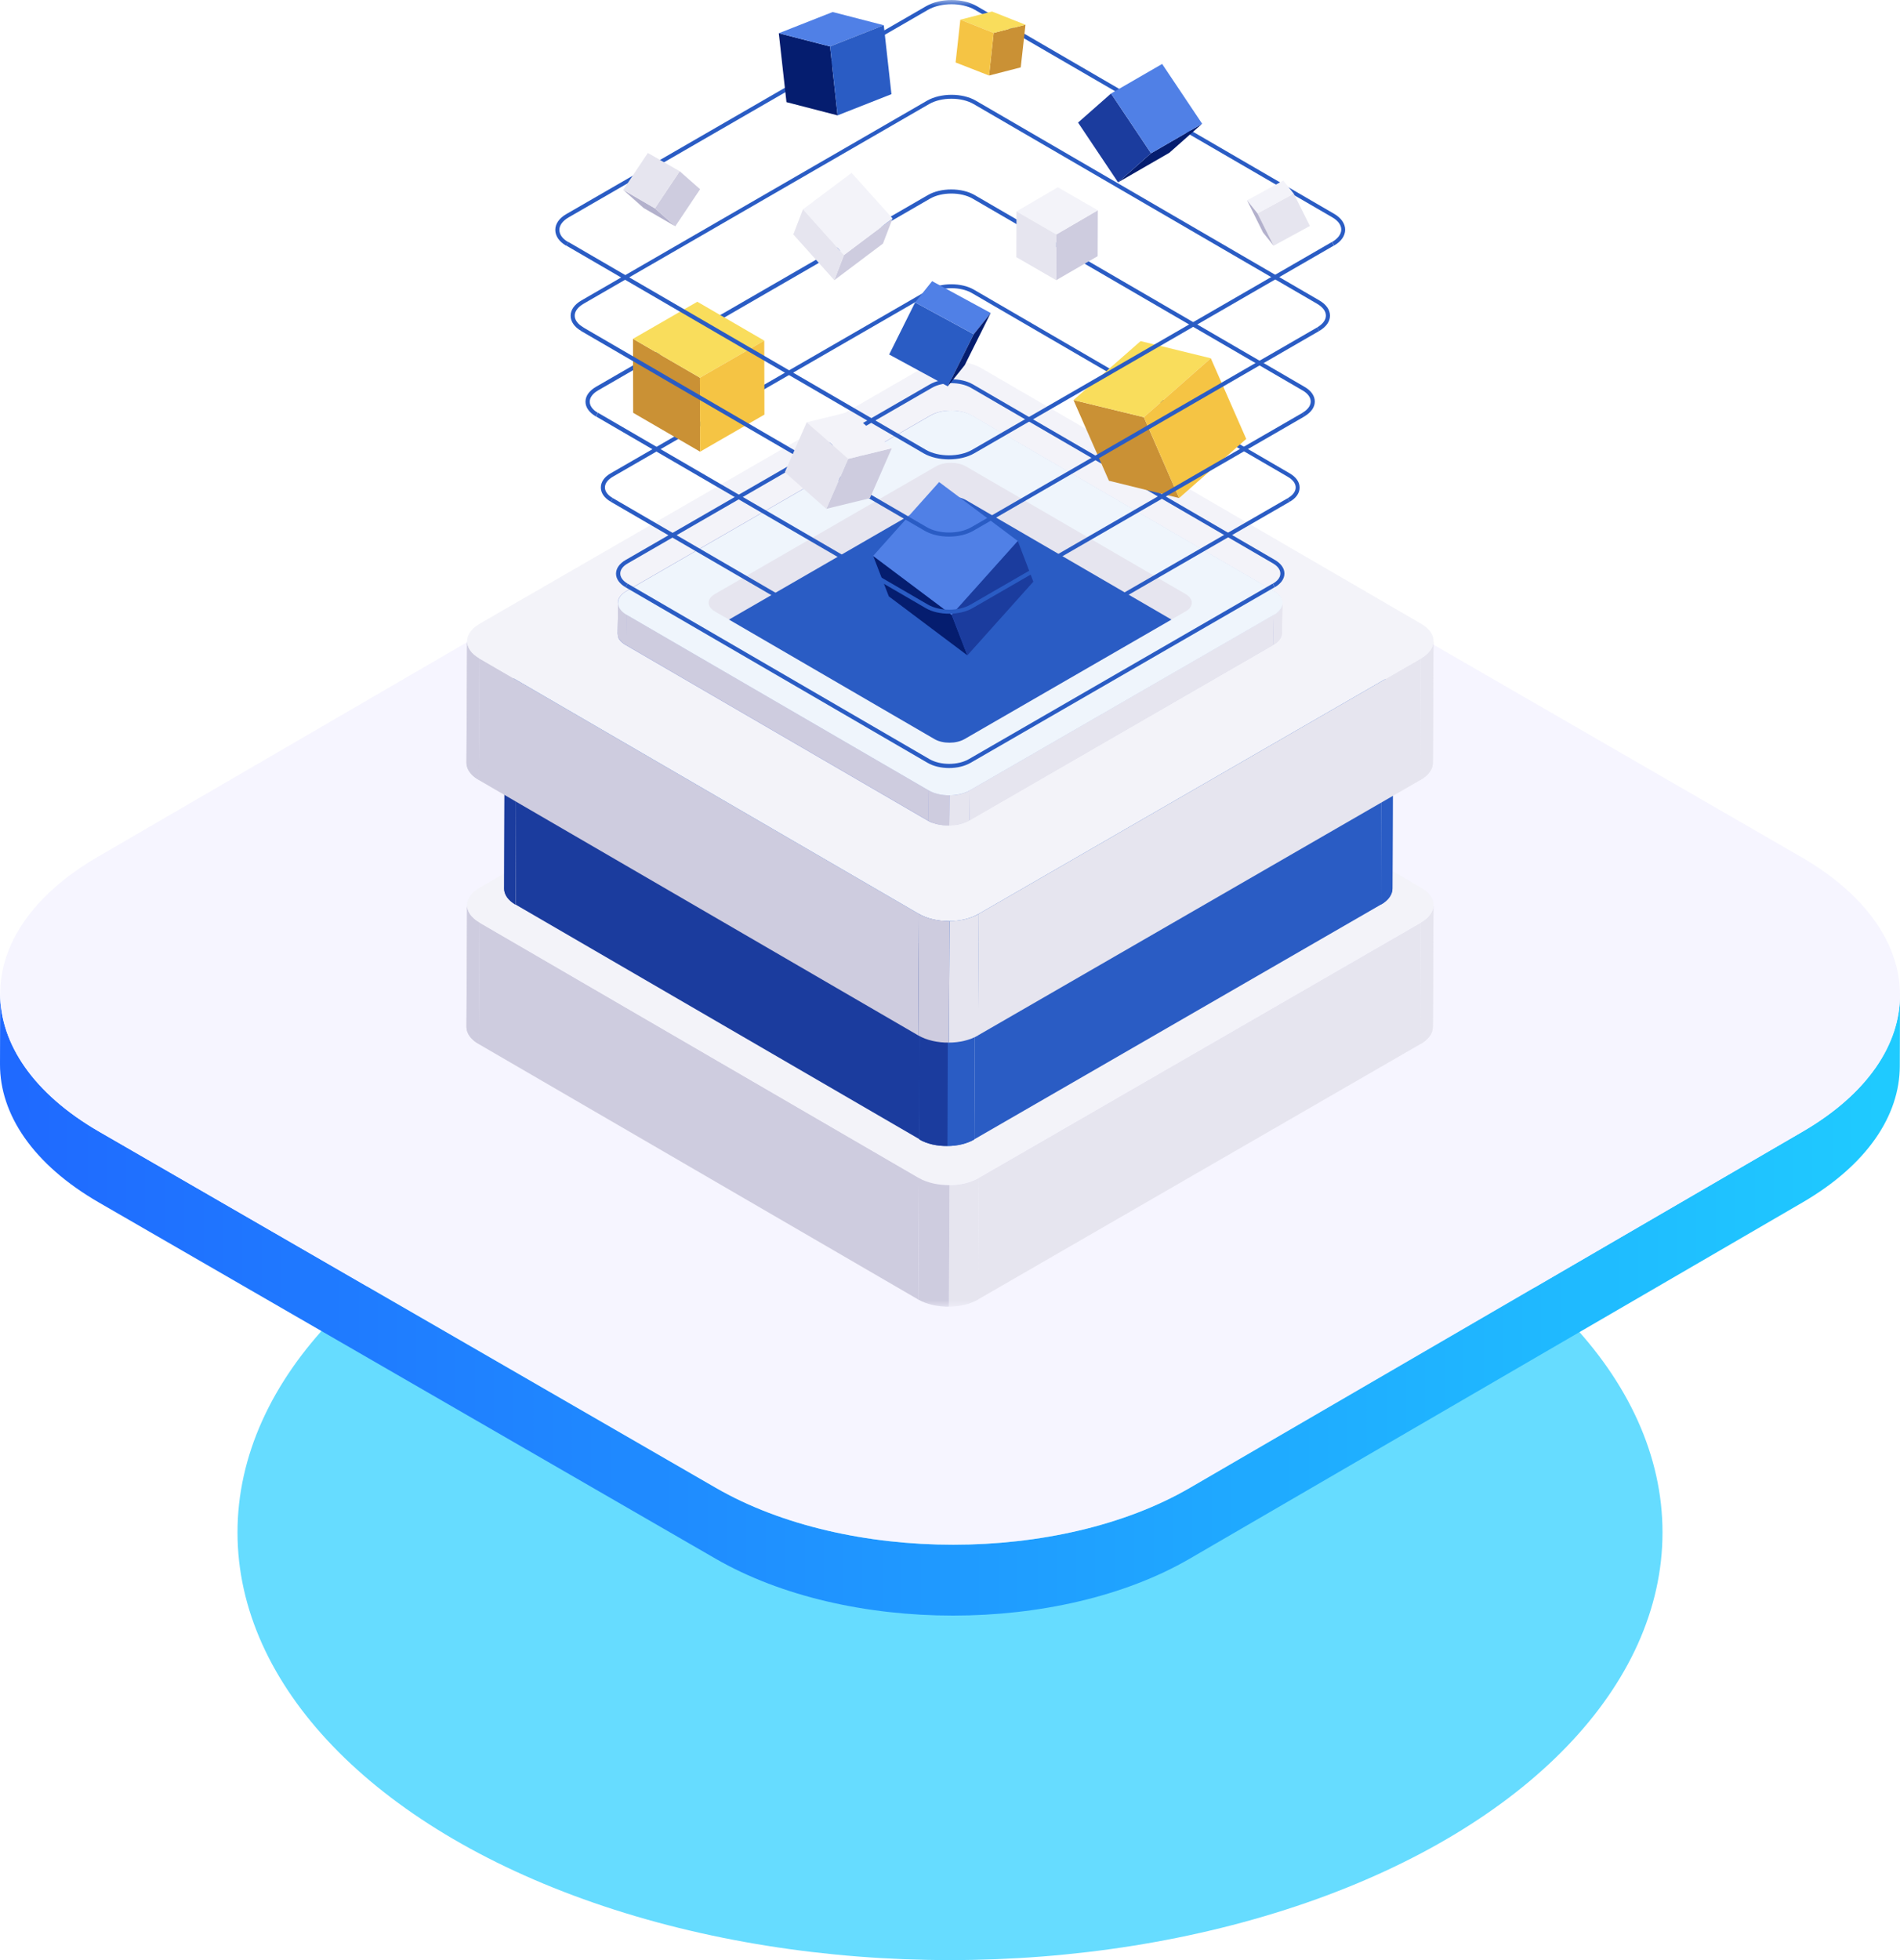 <svg width="160" height="165" viewBox="0 0 160 165" fill="none" xmlns="http://www.w3.org/2000/svg">
    <g style="mix-blend-mode:hard-light" opacity="0.599" filter="url(#filter0_b_3_4)">
        <ellipse cx="80" cy="129" rx="60" ry="36" fill="#00C4FF"/>
    </g>
    <path d="M151.795 95.263L100.205 125.243C89.215 131.631 71.341 131.631 60.279 125.244L8.352 95.264C2.785 92.049 0.004 87.831 0.016 83.619L3.8682e-05 89.585C-0.012 93.797 2.768 98.016 8.335 101.229L60.261 131.211C71.324 137.597 89.197 137.597 100.188 131.209L151.777 101.229C157.237 98.056 159.971 93.904 159.983 89.747L160 83.78C159.988 87.937 157.255 92.089 151.795 95.263Z" fill="url(#paint0_linear_3_4)"/>
    <path d="M151.665 72.136C162.728 78.523 162.785 88.876 151.796 95.263L100.205 125.244C89.216 131.631 71.341 131.631 60.279 125.244L8.352 95.264C-2.711 88.877 -2.768 78.524 8.223 72.136L59.812 42.156C70.803 35.769 88.676 35.769 99.739 42.156L151.665 72.136Z" fill="#F6F5FF"/>
    <mask id="mask0_3_4" style="mask-type:alpha" maskUnits="userSpaceOnUse" x="25" y="0" width="110" height="110">
        <rect x="25.5" y="0.5" width="109" height="109" fill="white" stroke="#707070"/>
    </mask>
    <g mask="url(#mask0_3_4)">
        <path d="M39.336 76.202L39.281 86.431C39.281 86.954 39.625 87.476 40.312 87.875L40.367 77.646C39.68 77.247 39.336 76.725 39.336 76.202Z" fill="#CECCDF"/>
        <path d="M39.336 76.202L39.281 86.431C39.281 86.596 39.309 86.761 39.377 86.912L39.432 76.683C39.364 76.519 39.336 76.367 39.336 76.202Z" fill="#CECCDF"/>
        <path d="M39.432 76.697L39.377 86.926C39.529 87.284 39.831 87.614 40.312 87.889L40.367 77.66C39.9 77.385 39.584 77.055 39.432 76.697Z" fill="#CECCDF"/>
        <path d="M120.66 86.418L120.715 76.189C120.715 76.725 120.371 77.247 119.67 77.66L119.615 87.889C120.316 87.49 120.673 86.954 120.66 86.418Z" fill="#E6E5EF"/>
        <path d="M119.67 77.66L119.615 87.889C120.316 87.49 120.673 86.954 120.66 86.418L120.715 76.189C120.715 76.725 120.371 77.247 119.67 77.66Z" fill="#E6E5EF"/>
        <path d="M40.367 77.66L40.312 87.889L77.324 109.392L77.379 99.163L40.367 77.66Z" fill="#CECCDF"/>
        <path d="M82.411 99.163L82.356 109.392L119.615 87.889L119.67 77.66L82.411 99.163Z" fill="#E6E5EF"/>
        <path d="M79.964 99.767L79.909 109.997C80.802 109.997 81.682 109.79 82.37 109.392L82.425 99.163C81.737 99.561 80.857 99.754 79.964 99.767Z" fill="#E6E5EF"/>
        <path d="M40.381 74.731C38.993 75.542 38.979 76.848 40.368 77.646L77.379 99.149C78.768 99.96 81.023 99.96 82.411 99.149L119.67 77.646C121.059 76.835 121.073 75.529 119.684 74.731L82.672 53.228C81.284 52.417 79.029 52.417 77.64 53.228L40.381 74.731Z" fill="#F3F3F9"/>
        <path d="M77.379 99.163L77.324 109.392C78.039 109.804 78.974 110.01 79.909 109.997L79.963 99.767C79.029 99.767 78.094 99.575 77.379 99.163Z" fill="#CECCDF"/>
        <path d="M42.512 58.315L42.457 74.814C42.457 75.295 42.773 75.776 43.406 76.147L43.461 59.649C42.828 59.278 42.512 58.796 42.512 58.315Z" fill="#1B3C9E"/>
        <path d="M42.512 58.315L42.457 74.814C42.457 74.965 42.484 75.116 42.553 75.267L42.608 58.769C42.553 58.618 42.512 58.466 42.512 58.315Z" fill="#1B3C9E"/>
        <path d="M42.608 58.769L42.553 75.267C42.691 75.597 42.979 75.9 43.406 76.147L43.461 59.649C43.021 59.401 42.746 59.085 42.608 58.769Z" fill="#1B3C9E"/>
        <path d="M117.264 74.8L117.319 58.301C117.319 58.783 117.002 59.278 116.356 59.649L116.301 76.147C116.947 75.776 117.264 75.281 117.264 74.8Z" fill="#2A5CC4"/>
        <path d="M116.343 59.649L116.288 76.147C116.934 75.776 117.25 75.281 117.25 74.8L117.305 58.301C117.305 58.783 116.989 59.278 116.343 59.649Z" fill="#2A5CC4"/>
        <path d="M43.474 59.649L43.419 76.147L77.434 95.904L77.475 79.419L43.474 59.649Z" fill="#1B3C9E"/>
        <path d="M82.108 79.419L82.053 95.904L116.288 76.147L116.343 59.649L82.108 79.419Z" fill="#2A5CC4"/>
        <path d="M77.475 79.419L77.42 95.918C78.699 96.66 80.761 96.66 82.04 95.918L82.094 79.419C80.816 80.162 78.74 80.162 77.475 79.419Z" fill="#2A5CC4"/>
        <path d="M79.853 79.969L79.798 96.468C80.609 96.468 81.434 96.275 82.053 95.918L82.108 79.419C81.489 79.777 80.665 79.969 79.853 79.969Z" fill="#2A5CC4"/>
        <path d="M43.488 56.968C42.21 57.71 42.196 58.906 43.475 59.649L77.489 79.419C78.767 80.162 80.83 80.162 82.109 79.419L116.343 59.649C117.621 58.906 117.635 57.71 116.356 56.968L82.342 37.197C81.064 36.455 79.001 36.455 77.723 37.197L43.488 56.968Z" fill="#2A5CC4"/>
        <path d="M77.475 79.419L77.42 95.918C78.066 96.303 78.932 96.482 79.785 96.468L79.84 79.969C78.987 79.969 78.121 79.791 77.475 79.419Z" fill="#1B3C9E"/>
        <path d="M39.336 53.971L39.281 64.2C39.281 64.722 39.625 65.245 40.312 65.643L40.367 55.414C39.68 55.016 39.336 54.493 39.336 53.971Z" fill="#CECCDF"/>
        <path d="M39.336 53.971L39.281 64.2C39.281 64.365 39.309 64.53 39.377 64.681L39.432 54.452C39.364 54.287 39.336 54.136 39.336 53.971Z" fill="#CECCDF"/>
        <path d="M39.432 54.465L39.377 64.695C39.529 65.052 39.831 65.382 40.312 65.657L40.367 55.428C39.9 55.153 39.584 54.823 39.432 54.465Z" fill="#CECCDF"/>
        <path d="M120.66 64.186L120.715 53.957C120.715 54.493 120.371 55.016 119.67 55.428L119.615 65.657C120.316 65.258 120.673 64.722 120.66 64.186Z" fill="#E6E5EF"/>
        <path d="M119.67 55.428L119.615 65.657C120.316 65.258 120.673 64.722 120.66 64.186L120.715 53.957C120.715 54.493 120.371 55.016 119.67 55.428Z" fill="#E6E5EF"/>
        <path d="M40.367 55.428L40.312 65.657L77.324 87.16L77.379 76.931L40.367 55.428Z" fill="#CECCDF"/>
        <path d="M82.411 76.931L82.356 87.16L119.615 65.657L119.67 55.428L82.411 76.931Z" fill="#E6E5EF"/>
        <path d="M79.964 77.536L79.909 87.765C80.802 87.765 81.682 87.559 82.37 87.16L82.425 76.931C81.737 77.33 80.857 77.522 79.964 77.536Z" fill="#E6E5EF"/>
        <path d="M40.381 52.513C38.993 53.324 38.979 54.63 40.368 55.428L77.379 76.931C78.768 77.742 81.023 77.742 82.411 76.931L119.67 55.428C121.059 54.617 121.073 53.311 119.684 52.513L82.672 31.01C81.284 30.199 79.029 30.199 77.64 31.01L40.381 52.513Z" fill="#F3F3F9"/>
        <path d="M52.054 50.767C52.054 50.767 52.054 50.767 52.054 50.753L52.013 53.297C52.013 53.297 52.013 53.393 52.026 53.448C52.026 53.462 52.026 53.476 52.026 53.489C52.026 53.531 52.04 53.558 52.054 53.599C52.054 53.599 52.054 53.613 52.054 53.627C52.054 53.627 52.054 53.641 52.054 53.654C52.068 53.696 52.095 53.737 52.123 53.792C52.123 53.792 52.123 53.806 52.136 53.819C52.178 53.874 52.219 53.916 52.26 53.971C52.26 53.971 52.288 53.998 52.301 54.012C52.343 54.053 52.384 54.094 52.425 54.122C52.439 54.122 52.453 54.149 52.48 54.163C52.535 54.204 52.604 54.259 52.686 54.3L78.121 69.08C78.245 69.149 78.369 69.218 78.507 69.259C78.548 69.273 78.603 69.287 78.658 69.3C78.754 69.328 78.85 69.369 78.946 69.383C79.001 69.397 79.07 69.397 79.125 69.41C79.221 69.424 79.304 69.452 79.4 69.452C79.469 69.452 79.538 69.452 79.606 69.452C79.703 69.452 79.785 69.452 79.881 69.452H79.895C79.978 69.452 80.06 69.452 80.143 69.438C80.211 69.438 80.28 69.438 80.335 69.438C80.431 69.438 80.514 69.41 80.596 69.397C80.651 69.397 80.72 69.383 80.775 69.369C80.871 69.342 80.968 69.314 81.05 69.287C81.091 69.273 81.146 69.259 81.188 69.245C81.325 69.19 81.449 69.135 81.572 69.067L107.186 54.287C107.667 54.012 107.915 53.641 107.915 53.283L107.956 50.74C107.956 50.382 107.722 50.025 107.241 49.75L81.806 34.97C80.858 34.42 79.304 34.42 78.341 34.97L52.741 49.75C52.246 50.038 52.013 50.41 52.026 50.781L52.054 50.767ZM52.068 50.905C52.068 50.905 52.068 50.932 52.068 50.96C52.068 50.96 52.068 50.932 52.068 50.905ZM52.343 51.427C52.343 51.427 52.37 51.455 52.384 51.468C52.384 51.468 52.356 51.441 52.343 51.427ZM52.508 51.578C52.508 51.578 52.535 51.592 52.549 51.606C52.549 51.606 52.521 51.592 52.508 51.578ZM107.887 51.138C107.887 51.138 107.901 51.097 107.915 51.083C107.915 51.097 107.901 51.125 107.887 51.138ZM107.984 50.863C107.984 50.863 107.984 50.822 107.984 50.795C107.984 50.822 107.984 50.836 107.984 50.863ZM107.956 51.001C107.956 51.001 107.956 50.96 107.97 50.932C107.97 50.96 107.97 50.973 107.956 51.001ZM107.722 51.386C107.722 51.386 107.75 51.345 107.764 51.331C107.75 51.345 107.736 51.372 107.722 51.386ZM107.819 51.262C107.819 51.262 107.846 51.221 107.86 51.207C107.86 51.221 107.832 51.248 107.819 51.262ZM107.448 51.62C107.448 51.62 107.475 51.592 107.489 51.578C107.475 51.578 107.461 51.606 107.448 51.62ZM107.599 51.51C107.599 51.51 107.64 51.468 107.654 51.455C107.64 51.468 107.612 51.496 107.599 51.51Z" fill="#99A3DA"/>
        <path d="M52.054 50.753L52.013 53.297C52.013 53.654 52.246 54.012 52.728 54.287L52.769 51.743C52.301 51.468 52.054 51.111 52.054 50.753Z" fill="#CECCDF"/>
        <path d="M52.054 50.753L52.013 53.297C52.013 53.407 52.04 53.517 52.081 53.627L52.123 51.083C52.081 50.973 52.054 50.863 52.054 50.753Z" fill="#CECCDF"/>
        <path d="M52.123 51.083L52.081 53.627C52.178 53.874 52.398 54.094 52.728 54.287L52.769 51.743C52.439 51.551 52.233 51.331 52.123 51.083Z" fill="#CECCDF"/>
        <path d="M107.956 53.283L107.997 50.74C107.997 51.111 107.764 51.468 107.269 51.743L107.228 54.287C107.709 54.012 107.956 53.641 107.956 53.283Z" fill="#E6E5EF"/>
        <path d="M107.269 51.743L107.228 54.287C107.709 54.012 107.956 53.641 107.956 53.283L107.997 50.74C107.997 51.111 107.764 51.468 107.269 51.743Z" fill="#E6E5EF"/>
        <path d="M52.755 51.743L52.727 54.3L78.163 69.08L78.204 66.537L52.755 51.743Z" fill="#CECCDF"/>
        <path d="M81.655 66.537L81.627 69.08L107.228 54.3L107.269 51.743L81.655 66.537Z" fill="#E6E5EF"/>
        <path d="M78.204 66.537L78.163 69.08C78.644 69.369 79.29 69.507 79.936 69.493L79.977 66.949C79.331 66.949 78.699 66.812 78.204 66.537Z" fill="#CECCDF"/>
        <path d="M79.977 66.949L79.936 69.493C80.541 69.493 81.16 69.342 81.627 69.08L81.668 66.537C81.201 66.812 80.596 66.949 79.977 66.949Z" fill="#E6E5EF"/>
        <path d="M52.769 49.75C51.806 50.3 51.806 51.207 52.769 51.757L78.204 66.537C79.153 67.087 80.706 67.087 81.668 66.537L107.282 51.757C108.245 51.207 108.245 50.3 107.282 49.75L81.847 34.97C80.898 34.42 79.345 34.42 78.382 34.97L52.782 49.75H52.769Z" fill="#EFF5FC"/>
        <path d="M99.831 51.468L98.648 52.156L81.215 62.22C80.514 62.618 79.386 62.618 78.699 62.22L61.389 52.156L60.193 51.468C59.506 51.07 59.506 50.41 60.193 50.011L78.823 39.259C79.51 38.861 80.638 38.861 81.339 39.259L99.845 50.011C100.532 50.41 100.532 51.07 99.845 51.468H99.831Z" fill="#E6E5EF"/>
        <path d="M98.648 52.156L81.215 62.22C80.514 62.618 79.386 62.618 78.699 62.22L61.389 52.156L78.823 42.092C79.51 41.693 80.637 41.693 81.338 42.092L98.648 52.156Z" fill="#2A5CC4"/>
        <path d="M77.379 76.931L77.324 87.16C78.039 87.572 78.974 87.779 79.909 87.765L79.963 77.536C79.029 77.536 78.094 77.343 77.379 76.931Z" fill="#CECCDF"/>
        <path d="M107.352 49.434L107.187 49.131C107.599 48.897 107.819 48.595 107.819 48.279C107.819 47.962 107.599 47.66 107.2 47.426L81.765 32.646C80.858 32.124 79.387 32.124 78.479 32.646L52.865 47.426C52.453 47.66 52.233 47.962 52.233 48.279C52.233 48.595 52.453 48.897 52.852 49.131L52.673 49.434C52.164 49.131 51.876 48.732 51.876 48.292C51.876 47.852 52.164 47.44 52.687 47.138L78.3 32.358C79.304 31.78 80.94 31.78 81.93 32.358L107.365 47.138C107.874 47.44 108.163 47.839 108.163 48.279C108.163 48.719 107.874 49.131 107.352 49.434Z" fill="#2A5CC4"/>
        <path d="M108.602 42.243L108.438 41.94C108.864 41.693 109.111 41.377 109.111 41.033C109.111 40.703 108.877 40.387 108.451 40.139L81.847 24.672C80.899 24.122 79.359 24.122 78.397 24.672L51.614 40.126C51.188 40.373 50.94 40.689 50.94 41.033C50.94 41.363 51.174 41.679 51.6 41.927L51.422 42.229C50.885 41.913 50.597 41.501 50.597 41.033C50.597 40.566 50.899 40.139 51.435 39.837L78.218 24.383C79.263 23.778 80.968 23.778 82.013 24.383L108.616 39.851C109.152 40.167 109.441 40.579 109.441 41.047C109.441 41.514 109.139 41.94 108.602 42.243Z" fill="#2A5CC4"/>
        <path d="M109.84 35.052L109.675 34.75C110.129 34.489 110.376 34.145 110.376 33.801C110.376 33.458 110.129 33.114 109.689 32.866L81.916 16.725C80.926 16.148 79.304 16.148 78.314 16.725L50.363 32.866C49.909 33.127 49.662 33.471 49.662 33.815C49.662 34.159 49.909 34.502 50.349 34.75L50.17 35.052C49.62 34.722 49.304 34.296 49.304 33.815C49.304 33.334 49.62 32.894 50.184 32.564L78.135 16.423C79.221 15.79 80.995 15.79 82.081 16.423L109.854 32.564C110.403 32.88 110.72 33.32 110.72 33.801C110.72 34.282 110.403 34.722 109.84 35.052Z" fill="#2A5CC4"/>
        <path d="M111.091 27.862L110.926 27.559C111.394 27.284 111.655 26.927 111.655 26.569C111.655 26.198 111.394 25.855 110.926 25.579L81.999 8.765C80.968 8.16 79.276 8.16 78.232 8.765L49.126 25.579C48.658 25.855 48.397 26.212 48.397 26.569C48.397 26.941 48.658 27.284 49.126 27.559L48.947 27.862C48.369 27.532 48.053 27.064 48.053 26.583C48.053 26.088 48.369 25.634 48.961 25.291L78.067 8.476C79.208 7.816 81.05 7.816 82.177 8.476L111.105 25.291C111.682 25.621 111.998 26.088 111.998 26.569C111.998 27.064 111.682 27.518 111.091 27.862Z" fill="#2A5CC4"/>
        <path d="M112.342 20.671L112.177 20.369C112.672 20.08 112.947 19.709 112.947 19.324C112.947 18.939 112.686 18.581 112.191 18.293L82.081 0.818C81.009 0.199 79.249 0.199 78.163 0.818L47.874 18.306C47.379 18.595 47.105 18.966 47.105 19.351C47.105 19.736 47.366 20.108 47.861 20.383L47.682 20.685C47.077 20.341 46.761 19.86 46.761 19.351C46.761 18.843 47.091 18.361 47.696 18.018L77.998 0.516C79.18 -0.172 81.091 -0.172 82.26 0.516L112.356 18.004C112.947 18.348 113.277 18.829 113.277 19.338C113.277 19.846 112.947 20.328 112.342 20.671Z" fill="#2A5CC4"/>
        <path d="M101.233 10.415L98.47 12.862L94.153 15.35L96.93 12.903L101.233 10.415Z" fill="#051D6F"/>
        <path d="M96.93 12.903L94.153 15.35L90.784 10.318L93.561 7.871L96.93 12.903Z" fill="#1B3C9E"/>
        <path d="M97.865 5.383L101.233 10.415L96.93 12.903L93.561 7.871L97.865 5.383Z" fill="#5080E6"/>
        <path d="M99.295 41.927L93.383 40.469L90.399 33.678L96.325 35.121L99.295 41.927Z" fill="#CA9135"/>
        <path d="M96.325 35.121L90.399 33.678L96.05 28.714L101.962 30.158L96.325 35.121Z" fill="#F9DD5C"/>
        <path d="M101.962 30.158L104.946 36.95L99.295 41.927L96.325 35.121L101.962 30.158Z" fill="#F5C444"/>
        <path d="M58.956 38.022L53.319 34.75L53.305 28.522L58.942 31.794L58.956 38.022Z" fill="#CA9135"/>
        <path d="M58.942 31.794L53.305 28.522L58.722 25.401L64.359 28.673L58.942 31.794Z" fill="#F9DD5C"/>
        <path d="M64.359 28.673L64.373 34.901L58.956 38.022L58.942 31.794L64.359 28.673Z" fill="#F5C444"/>
        <path d="M79.813 32.523L74.877 29.842L77.063 25.456L81.999 28.137L79.813 32.523Z" fill="#2A5CC4"/>
        <path d="M81.999 28.137L77.063 25.456L78.493 23.668L83.429 26.349L81.999 28.137Z" fill="#5080E6"/>
        <path d="M83.428 26.349L81.242 30.735L79.812 32.523L81.999 28.137L83.428 26.349Z" fill="#051D6F"/>
        <path d="M81.462 55.167L74.849 50.203L73.529 46.794L80.142 51.757L81.462 55.167Z" fill="#051D6F"/>
        <path d="M80.142 51.757L73.529 46.794L79.084 40.579L85.711 45.543L80.142 51.757Z" fill="#5080E6"/>
        <path d="M87.017 48.966L81.463 55.167L80.143 51.757L85.711 45.543L87.017 48.966Z" fill="#1B3C9E"/>
        <path d="M70.532 9.713L66.229 8.6L65.583 2.798L69.9 3.912L70.532 9.713Z" fill="#051D6F"/>
        <path d="M69.9 3.912L65.583 2.798L70.12 1.011L74.423 2.124L69.9 3.912Z" fill="#5080E6"/>
        <path d="M74.423 2.124L75.069 7.926L70.532 9.713L69.9 3.912L74.423 2.124Z" fill="#2A5CC4"/>
        <path d="M79.922 64.653C79.262 64.653 78.602 64.502 78.108 64.213L52.672 49.434L52.851 49.131L78.286 63.911C79.194 64.433 80.665 64.433 81.572 63.911L107.172 49.131L107.337 49.434L81.737 64.213C81.228 64.502 80.582 64.653 79.922 64.653Z" fill="#2A5CC4"/>
        <path d="M79.922 58.15C79.235 58.15 78.548 57.999 78.025 57.697L51.421 42.229L51.6 41.927L78.204 57.394C79.153 57.944 80.692 57.944 81.655 57.394L108.437 41.94L108.602 42.243L81.82 57.697C81.297 57.999 80.61 58.15 79.922 58.15Z" fill="#2A5CC4"/>
        <path d="M79.922 51.661C79.208 51.661 78.493 51.51 77.957 51.193L50.184 35.052L50.363 34.75L78.135 50.891C79.125 51.468 80.748 51.468 81.737 50.891L109.689 34.75L109.853 35.052L81.902 51.193C81.352 51.51 80.638 51.661 79.922 51.661Z" fill="#2A5CC4"/>
        <path d="M79.909 45.171C79.166 45.171 78.424 45.006 77.86 44.676L48.933 27.862L49.111 27.559L78.039 44.374C79.07 44.979 80.761 44.979 81.806 44.374L110.926 27.559L111.091 27.862L81.971 44.676C81.407 45.006 80.665 45.171 79.909 45.171Z" fill="#2A5CC4"/>
        <path d="M79.909 38.668C79.139 38.668 78.369 38.503 77.778 38.16L47.682 20.671L47.86 20.369L77.956 37.857C79.029 38.489 80.788 38.489 81.875 37.857L112.163 20.369L112.328 20.671L82.04 38.16C81.448 38.503 80.679 38.668 79.909 38.668Z" fill="#2A5CC4"/>
        <path d="M52.48 15.983L54.199 17.509L56.866 19.049L55.147 17.537L52.48 15.983Z" fill="#B3B1CC"/>
        <path d="M55.148 17.537L56.866 19.049L58.956 15.928L57.237 14.415L55.148 17.537Z" fill="#CECCDF"/>
        <path d="M54.556 12.876L52.48 15.983L55.147 17.537L57.237 14.415L54.556 12.876Z" fill="#E6E5EF"/>
        <path d="M69.584 42.834L73.254 41.94L75.097 37.733L71.426 38.627L69.584 42.834Z" fill="#CECCDF"/>
        <path d="M71.426 38.627L75.097 37.733L71.591 34.654L67.934 35.547L71.426 38.627Z" fill="#F3F3F9"/>
        <path d="M67.934 35.547L66.091 39.754L69.584 42.834L71.426 38.627L67.934 35.547Z" fill="#E6E5EF"/>
        <path d="M88.941 23.586L92.434 21.565L92.447 17.701L88.955 19.736L88.941 23.586Z" fill="#CECCDF"/>
        <path d="M88.955 19.736L92.447 17.701L89.079 15.763L85.601 17.798L88.955 19.736Z" fill="#F3F3F9"/>
        <path d="M85.601 17.798L85.587 21.647L88.942 23.586L88.955 19.736L85.601 17.798Z" fill="#E6E5EF"/>
        <path d="M107.255 20.685L110.307 19.021L108.946 16.299L105.894 17.963L107.255 20.685Z" fill="#E6E5EF"/>
        <path d="M105.894 17.963L108.946 16.299L108.066 15.199L105.014 16.863L105.894 17.963Z" fill="#F3F3F9"/>
        <path d="M105.014 16.863L106.361 19.571L107.255 20.685L105.894 17.963L105.014 16.863Z" fill="#B3B1CC"/>
        <path d="M70.257 23.586L74.354 20.506L75.166 18.389L71.069 21.469L70.257 23.586Z" fill="#CECCDF"/>
        <path d="M71.068 21.469L75.165 18.389L71.714 14.553L67.617 17.619L71.068 21.469Z" fill="#F3F3F9"/>
        <path d="M66.806 19.736L70.257 23.586L71.068 21.469L67.617 17.619L66.806 19.736Z" fill="#E6E5EF"/>
        <path d="M83.29 6.359L85.958 5.671L86.356 2.083L83.675 2.77L83.29 6.359Z" fill="#CA9135"/>
        <path d="M83.676 2.77L86.357 2.083L83.538 0.969L80.871 1.657L83.676 2.77Z" fill="#F9DD5C"/>
        <path d="M80.871 1.657L80.472 5.259L83.291 6.359L83.676 2.77L80.871 1.657Z" fill="#F5C444"/>
    </g>
    <defs>
        <filter id="filter0_b_3_4" x="-3.864" y="69.136" width="167.727" height="119.727" filterUnits="userSpaceOnUse" color-interpolation-filters="sRGB">
            <feFlood flood-opacity="0" result="BackgroundImageFix"/>
            <feGaussianBlur in="BackgroundImageFix" stdDeviation="11.932"/>
            <feComposite in2="SourceAlpha" operator="in" result="effect1_backgroundBlur_3_4"/>
            <feBlend mode="normal" in="SourceGraphic" in2="effect1_backgroundBlur_3_4" result="shape"/>
        </filter>
        <linearGradient id="paint0_linear_3_4" x1="160" y1="136" x2="3.8147e-05" y2="136" gradientUnits="userSpaceOnUse">
            <stop stop-color="#1FCBFF"/>
            <stop offset="1" stop-color="#1F69FF"/>
        </linearGradient>
    </defs>
</svg>

